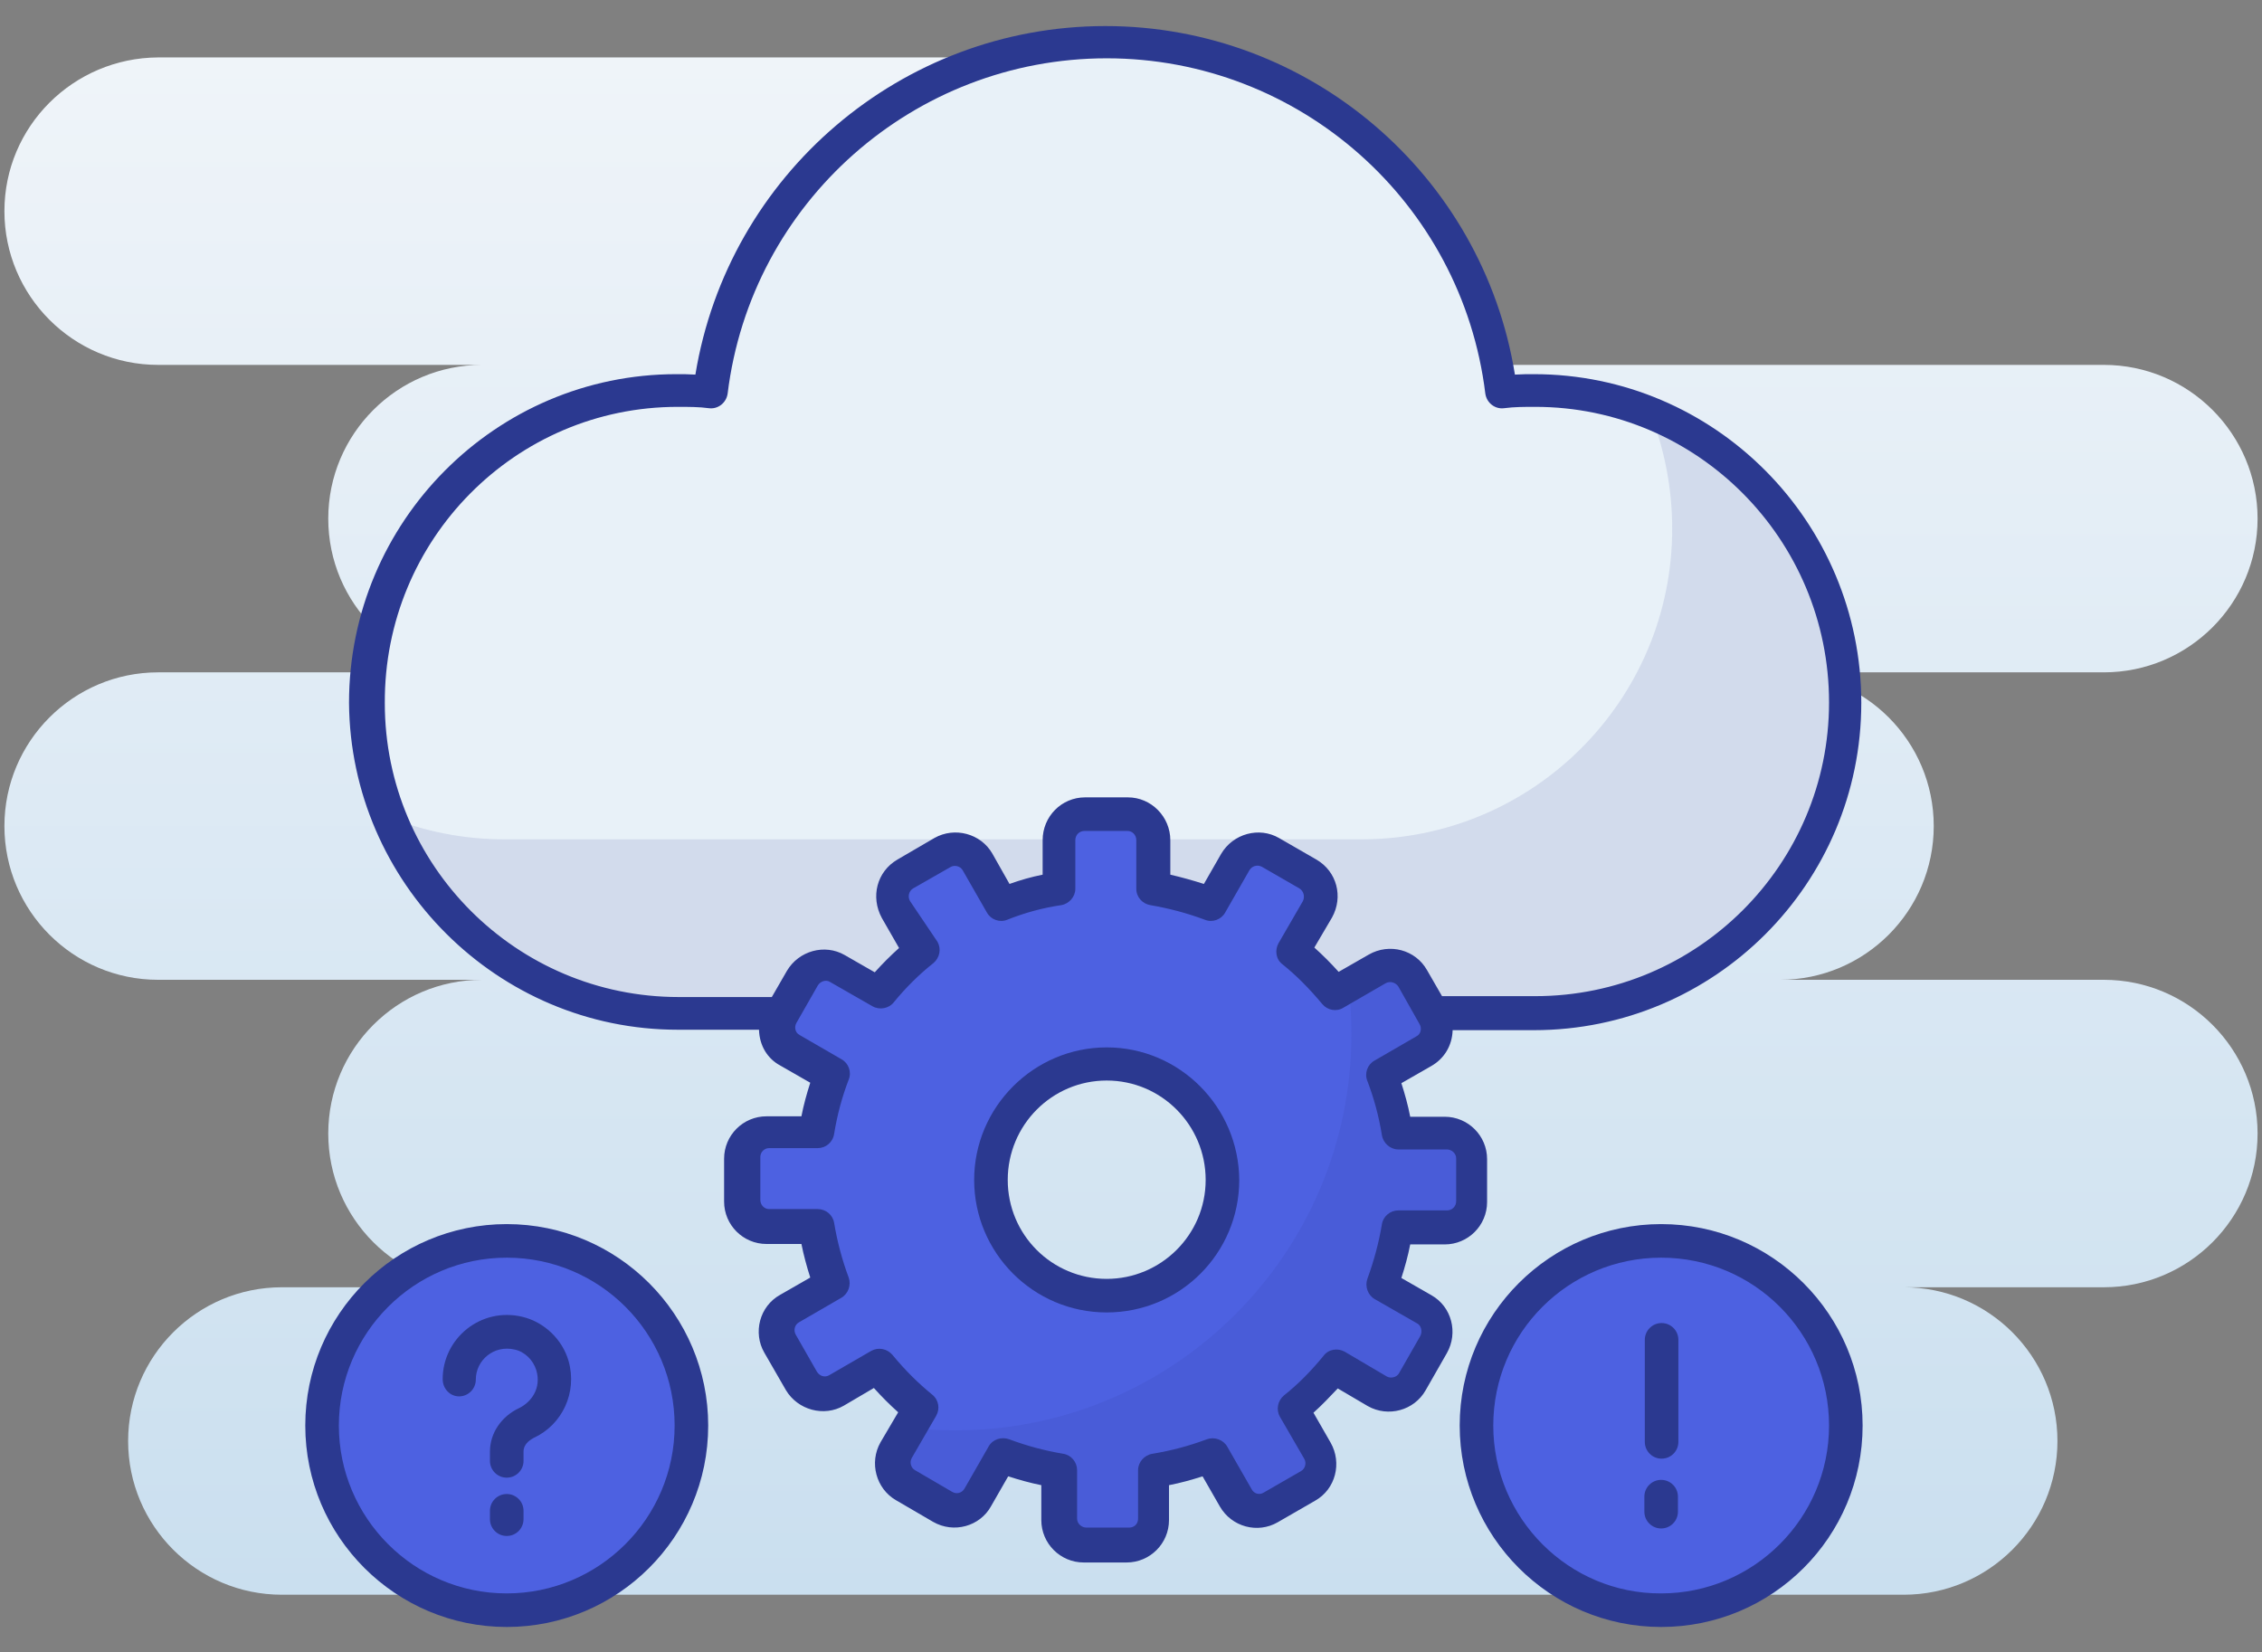 <?xml version="1.0" encoding="utf-8"?>
<!-- Generator: Adobe Illustrator 24.2.1, SVG Export Plug-In . SVG Version: 6.00 Build 0)  -->
<svg version="1.1" id="Layer_1" xmlns:svgjs="http://svgjs.com/svgjs"
	 xmlns="http://www.w3.org/2000/svg" xmlns:xlink="http://www.w3.org/1999/xlink" x="0px" y="0px" viewBox="0 0 512 374"
	 style="enable-background:new 0 0 512 374;" xml:space="preserve">
<rect x="0" y="0" width="512" height="374" fill="#808080" stroke="none"/>
<style type="text/css">
	.st0{fill:url(#SVGID_1_);}
	.st1{fill:#E8F1F8;}
	.st2{opacity:0.12;fill:#2B3990;enable-background:new    ;}
	.st3{fill:#4D61E1;}
	.st4{fill:#2B3990;}
</style>
<g>
	<g id="_x31_4_Cloud_Management">
		<g>
			
				<linearGradient id="SVGID_1_" gradientUnits="userSpaceOnUse" x1="256" y1="13.06" x2="256" y2="360.94" gradientTransform="matrix(1 0 0 -1 0 374)">
				<stop  offset="0" style="stop-color:#CADFEF"/>
				<stop  offset="1" style="stop-color:#EFF4F9"/>
			</linearGradient>
			<path class="st0" d="M476.2,221.8h-73.3c19.2,0,34.8-15.6,34.8-34.8s-15.6-34.8-34.8-34.8h73.3c19.2,0,34.8-15.6,34.8-34.8
				s-15.6-34.8-34.8-34.8H265.4c19.2,0,34.8-15.6,34.8-34.8s-15.6-34.8-34.8-34.8H35.8C16.6,13.1,1,28.6,1,47.8s15.6,34.8,34.8,34.8
				h73.3c-19.2,0-34.8,15.6-34.8,34.8s15.6,34.8,34.8,34.8H35.8C16.6,152.2,1,167.8,1,187c0,19.2,15.6,34.8,34.8,34.8h73.3
				c-19.2,0-34.8,15.6-34.8,34.8s15.6,34.8,34.8,34.8H63.8c-19.2,0-34.8,15.6-34.8,34.8s15.6,34.8,34.8,34.8h367.1
				c19.2,0,34.8-15.6,34.8-34.8s-15.6-34.8-34.8-34.8h45.3c19.2,0,34.8-15.6,34.8-34.8S495.4,221.8,476.2,221.8z"/>
			<path class="st1" d="M417.8,159c0,38.8-31.6,70.3-70.3,70.3H153.4c-38.8,0-70.3-31.6-70.3-70.3c0-39.1,31.6-70.7,70.3-70.7
				c2.4,0,5.1,0,7.5,0.3c5.5-44.6,43.6-79.2,89.5-79.2c46.3,0,84,34.6,89.5,79.2c2.4-0.3,5.1-0.3,7.5-0.3
				C386.3,88.3,417.8,119.9,417.8,159L417.8,159z"/>
			<path class="st2" d="M417.8,159c0,38.8-31.5,70.3-70.3,70.3H153.4c-29.6,0-55-18.4-65.3-44.3c8,3.2,16.8,5,26,5h194.1
				c38.8,0,70.3-31.5,70.3-70.3c0-9.3-1.8-18.2-5-26.3C399.5,103.7,417.8,129.2,417.8,159z"/>
			<path class="st3" d="M327.4,256.4h-11c-0.8-4.5-1.9-8.9-3.5-13l9.5-5.5c2.8-1.6,3.7-5.2,2.2-8l-4.8-8.5c-1.6-2.8-5.2-3.7-8-2.2
				l-9.5,5.5c-2.9-3.4-6-6.6-9.5-9.5l5.5-9.5c1.6-2.8,0.6-6.4-2.1-8l-8.5-4.9c-2.8-1.6-6.3-0.6-7.9,2.2l-5.5,9.6
				c-4.2-1.6-8.5-2.8-13.1-3.6v-11c0-3.3-2.6-5.9-5.8-5.9h-9.7c-3.2,0-5.9,2.6-5.9,5.9v11c-4.5,0.7-8.8,1.9-13,3.6l-5.5-9.6
				c-1.6-2.8-5.1-3.7-8-2.2l-8.4,4.9c-2.8,1.6-3.7,5.2-2.1,8l5.5,9.5c-3.5,2.8-6.7,6-9.5,9.5l-9.6-5.5c-2.8-1.6-6.3-0.6-8,2.2
				l-4.8,8.5c-1.6,2.8-0.6,6.4,2.2,8l9.5,5.5c-1.6,4.2-2.8,8.5-3.5,13h-11c-3.2,0-5.8,2.6-5.8,5.8v9.7c0,3.3,2.6,5.9,5.8,5.9h11
				c0.8,4.5,1.9,8.8,3.5,13.1l-9.5,5.5c-2.8,1.5-3.7,5.2-2.2,7.9l4.8,8.4c1.7,2.8,5.2,3.7,8,2.2l9.6-5.6c2.9,3.5,6,6.7,9.5,9.6
				l-5.5,9.5c-1.6,2.8-0.6,6.4,2.1,8l8.4,4.9c2.8,1.6,6.4,0.7,8-2.2l5.5-9.6c4.2,1.6,8.5,2.8,13,3.5v11c0,3.2,2.6,5.8,5.9,5.8h9.7
				c3.2,0,5.8-2.6,5.8-5.8v-11c4.5-0.8,8.9-1.9,13.1-3.5l5.5,9.6c1.6,2.8,5.2,3.8,7.9,2.2l8.5-4.9c2.8-1.6,3.7-5.2,2.1-8l-5.5-9.5
				c3.5-2.9,6.6-6,9.5-9.6l9.5,5.6c2.8,1.6,6.4,0.6,8-2.2l4.8-8.4c1.6-2.8,0.6-6.4-2.2-7.9l-9.5-5.5c1.6-4.3,2.8-8.6,3.5-13.1h11
				c3.2,0,5.9-2.6,5.9-5.9v-9.7C333.2,259,330.6,256.4,327.4,256.4z M250.5,293.3c-14.5,0-26.2-11.8-26.2-26.2
				c0-14.5,11.7-26.2,26.2-26.2c14.5,0,26.2,11.8,26.2,26.2C276.7,281.5,265,293.3,250.5,293.3L250.5,293.3z"/>
			<path class="st2" d="M333.2,262.2v9.7c0,3.2-2.6,5.9-5.9,5.9h-11c-0.7,4.4-1.9,8.8-3.5,13.1l9.6,5.4c2.7,1.6,3.7,5.2,2.1,8
				l-4.8,8.4c-1.6,2.8-5.2,3.7-8,2.2l-9.5-5.5c-2.9,3.5-6.1,6.7-9.6,9.5l5.5,9.6c1.6,2.7,0.6,6.4-2.1,7.9l-8.5,4.9
				c-2.8,1.6-6.3,0.7-8-2.2l-5.4-9.5c-4.2,1.6-8.5,2.7-13.1,3.5v11c0,3.2-2.6,5.8-5.8,5.8h-9.7c-3.2,0-5.9-2.6-5.9-5.8v-11
				c-4.4-0.7-8.8-1.9-13-3.5l-5.5,9.5c-1.6,2.8-5.2,3.8-8,2.2l-8.4-4.9c-2.8-1.6-3.7-5.2-2.2-7.9l3.1-5.3c3.5,0.4,7,0.6,10.6,0.6
				c49.6,0,89.7-40.2,89.7-89.7c0-3.7-0.2-7.4-0.7-11l6.4-3.7c2.8-1.6,6.4-0.6,8,2.2l4.8,8.4c1.6,2.8,0.6,6.4-2.1,8l-9.6,5.5
				c1.6,4.2,2.8,8.5,3.5,13h11C330.7,256.4,333.2,259,333.2,262.2z"/>
			<path class="st3" d="M417.8,322.7c0,23.1-18.7,41.8-41.8,41.8c-23.1,0-41.8-18.7-41.8-41.8c0-23.1,18.7-41.8,41.8-41.8
				C399.1,281,417.8,299.7,417.8,322.7L417.8,322.7z"/>
			<path class="st3" d="M156.5,322.7c0,23.1-18.7,41.8-41.8,41.8c-23.1,0-41.8-18.7-41.8-41.8c0-23.1,18.7-41.8,41.8-41.8
				C137.8,281,156.5,299.7,156.5,322.7L156.5,322.7z"/>
			<path class="st4" d="M153.4,233.1h18.4c0.1,3.7,2,6.6,4.8,8.1l6.8,3.9c-0.8,2.5-1.5,5-2,7.6h-7.9c-5.3,0-9.6,4.3-9.6,9.6v9.7
				c0,5.3,4.3,9.6,9.6,9.6h7.9c0.5,2.5,1.2,5.1,2,7.6l-6.8,3.9c-4.7,2.6-6.2,8.6-3.6,13.1l4.9,8.5c2.7,4.5,8.6,6.1,13.1,3.5l6.8-4
				c1.8,2,3.6,3.8,5.5,5.5l-4,6.8c-2.6,4.6-1,10.5,3.5,13.1l8.4,4.9c4.7,2.7,10.6,1,13.1-3.5l3.9-6.8c2.5,0.8,5,1.5,7.5,2v7.9
				c0,5.3,4.3,9.6,9.6,9.6h9.7c5.3,0,9.6-4.3,9.6-9.6v-7.9c2.6-0.5,5.1-1.2,7.6-2l3.9,6.8c2.7,4.7,8.6,6.2,13.1,3.6l8.5-4.9
				c4.6-2.6,6.1-8.5,3.5-13.1l-3.9-6.8c1.9-1.7,3.7-3.6,5.5-5.5l6.8,4c4.6,2.6,10.5,1,13.1-3.6l4.8-8.4c2.6-4.6,1.1-10.5-3.5-13.1
				l-6.8-3.9c0.8-2.5,1.5-5,2-7.6h7.8c5.3,0,9.6-4.3,9.6-9.6v-9.7c0-5.3-4.3-9.6-9.6-9.6h-7.8c-0.5-2.6-1.2-5.1-2-7.6l6.8-3.9
				c2.8-1.6,4.7-4.5,4.8-8.1h18.4c40.9,0,74.1-33.2,74.1-74.1c0-41-33.2-74.4-74.1-74.4c-1.4,0-2.8,0-4.3,0.1
				c-7.3-45.3-46.6-78.9-92.7-78.9c-46.2,0-85.4,33.7-92.8,78.9c-1.5-0.1-2.9-0.1-4.3-0.1c-40.9,0-74.1,33.4-74.1,74.4
				C79.3,199.8,112.6,233.1,153.4,233.1L153.4,233.1z M320.6,234.6l-9.5,5.5c-1.6,0.9-2.3,2.9-1.6,4.6c1.5,3.9,2.6,8,3.3,12.3
				c0.3,1.8,1.9,3.2,3.7,3.2h11c1.1,0,2.1,0.9,2.1,2v9.7c0,1.2-0.9,2.1-2.1,2.1h-11c-1.8,0-3.4,1.3-3.7,3.1
				c-0.7,4.2-1.8,8.3-3.3,12.4c-0.6,1.7,0.1,3.7,1.7,4.6l9.6,5.5c0.9,0.5,1.2,1.8,0.7,2.8l-4.8,8.4c-0.5,1-1.9,1.3-2.8,0.8l-9.5-5.6
				c-1.6-0.9-3.7-0.6-4.8,0.9c-2.8,3.4-5.7,6.4-9,9c-1.4,1.2-1.8,3.2-0.9,4.8l5.5,9.5c0.6,1,0.2,2.3-0.7,2.8l-8.5,4.9
				c-1,0.6-2.2,0.2-2.7-0.8l-5.5-9.6c-0.9-1.6-2.9-2.3-4.6-1.7c-4,1.5-8.1,2.6-12.4,3.3c-1.8,0.3-3.2,1.9-3.2,3.7v11
				c0,1.2-0.9,2-2,2h-9.7c-1.1,0-2.1-0.9-2.1-2v-11c0-1.8-1.3-3.4-3.1-3.7c-4.2-0.7-8.3-1.8-12.3-3.3c-1.7-0.6-3.7,0-4.6,1.6
				l-5.5,9.6c-0.6,1-1.8,1.3-2.8,0.7l-8.4-4.9c-0.9-0.5-1.3-1.8-0.7-2.8l5.5-9.5c0.9-1.6,0.6-3.6-0.9-4.8c-3.3-2.7-6.2-5.6-9-9
				c-1.2-1.4-3.2-1.8-4.8-0.9l-9.5,5.5c-1,0.6-2.2,0.2-2.8-0.8l-4.8-8.4c-0.5-0.9-0.3-2.2,0.8-2.8l9.5-5.5c1.6-0.9,2.3-2.9,1.7-4.6
				c-1.5-4-2.6-8.2-3.3-12.4c-0.3-1.8-1.9-3.1-3.7-3.1h-11c-1.1,0-2-0.9-2-2.1v-9.7c0-1.1,0.9-2,2-2h11c1.8,0,3.4-1.3,3.7-3.2
				c0.7-4.3,1.8-8.4,3.3-12.3c0.7-1.7,0-3.7-1.6-4.6l-9.5-5.5c-1-0.5-1.3-1.8-0.7-2.8l4.8-8.4c0.6-1,1.9-1.4,2.8-0.8l9.6,5.5
				c1.6,0.9,3.7,0.5,4.8-0.9c2.7-3.3,5.7-6.3,9-8.9c1.4-1.2,1.8-3.2,0.9-4.8L206,204c-0.6-1-0.3-2.3,0.7-2.9l8.4-4.8
				c1-0.6,2.3-0.2,2.8,0.7l5.5,9.6c0.9,1.6,2.9,2.3,4.6,1.6c4-1.6,8.1-2.7,12.2-3.3c1.8-0.3,3.2-1.9,3.2-3.7v-11
				c0-1.2,0.9-2.1,2.1-2.1h9.7c1.1,0,2,0.9,2,2.1v11c0,1.9,1.4,3.4,3.2,3.7c4.1,0.7,8.3,1.8,12.3,3.3c1.7,0.7,3.7,0,4.6-1.6l5.5-9.6
				c0.6-1,1.8-1.3,2.8-0.8l8.5,4.9c1,0.6,1.3,1.9,0.8,2.9l-5.5,9.5c-0.9,1.6-0.6,3.7,0.9,4.8c3.1,2.5,6,5.4,9,9
				c1.2,1.4,3.2,1.8,4.8,0.8l9.5-5.5c1-0.6,2.3-0.2,2.9,0.7l4.8,8.5C321.9,232.8,321.6,234.1,320.6,234.6L320.6,234.6z M153.4,92.1
				c2.3,0,4.9,0,7,0.3c2.1,0.3,4-1.2,4.3-3.3c5.3-43.3,42.2-75.9,85.8-75.9c43.6,0,80.4,32.6,85.7,75.9c0.3,2.1,2.2,3.6,4.3,3.3
				c2.2-0.3,4.7-0.3,7-0.3c36.7,0,66.5,30,66.5,66.9c0,36.7-29.8,66.5-66.5,66.5h-21.1l-3.4-5.9c-2.6-4.6-8.5-6.2-13.2-3.5L303,220
				c-1.8-2-3.6-3.8-5.5-5.5l4-6.8c2.6-4.7,1.1-10.4-3.5-13.1l-8.5-4.9c-4.5-2.6-10.4-1-13.1,3.6l-3.9,6.8c-2.5-0.8-5-1.5-7.6-2.1
				v-7.8c0-5.3-4.3-9.7-9.6-9.7h-9.7c-5.3,0-9.6,4.3-9.6,9.7v7.8c-2.5,0.5-5,1.2-7.5,2.1l-3.9-6.9c-2.6-4.5-8.5-6.1-13.1-3.5
				l-8.4,4.9c-4.6,2.7-6.1,8.4-3.5,13.2l3.9,6.8c-1.9,1.7-3.8,3.6-5.5,5.5l-6.8-3.9c-4.5-2.6-10.4-1-13.1,3.6l-3.4,5.9h-21.1
				c-36.7,0-66.5-29.8-66.5-66.5C86.9,122.1,116.7,92.1,153.4,92.1L153.4,92.1z"/>
			<path class="st4" d="M376.1,330.2c2.1,0,3.8-1.7,3.8-3.8v-23.1c0-2.1-1.7-3.8-3.8-3.8s-3.8,1.7-3.8,3.8v23.1
				C372.3,328.5,374,330.2,376.1,330.2z"/>
			<path class="st4" d="M379.8,342.2v-3.4c0-2.1-1.7-3.8-3.8-3.8s-3.8,1.7-3.8,3.8v3.4c0,2.1,1.7,3.8,3.8,3.8
				S379.8,344.3,379.8,342.2z"/>
			<path class="st4" d="M103.9,316.1c2.1,0,3.8-1.7,3.8-3.8c0-4.4,4.1-7.9,8.8-6.8c2.3,0.5,4.2,2.4,4.9,4.7c1.2,4.1-1.2,7.2-3.8,8.5
				c-4.1,1.9-6.7,5.7-6.7,9.9v2.1c0,2.1,1.7,3.8,3.8,3.8s3.8-1.7,3.8-3.8v-2.1c0-1.9,1.8-2.8,2.3-3.1c6.5-3,9.9-10.3,7.9-17.4
				c-1.4-4.9-5.5-8.8-10.4-10c-9.5-2.3-18.1,4.9-18.1,14.1C100.2,314.4,101.9,316.1,103.9,316.1L103.9,316.1z"/>
			<path class="st4" d="M114.7,338.2c-2.1,0-3.8,1.7-3.8,3.8v1.9c0,2.1,1.7,3.8,3.8,3.8s3.8-1.7,3.8-3.8V342
				C118.5,339.9,116.8,338.2,114.7,338.2z"/>
			<path class="st4" d="M250.5,237.1c-16.5,0-30,13.5-30,30c0,16.5,13.4,30,30,30s30-13.4,30-30C280.4,250.6,267,237.1,250.5,237.1
				L250.5,237.1z M250.5,289.5c-12.4,0-22.4-10-22.4-22.4c0-12.4,10-22.5,22.4-22.5s22.4,10.1,22.4,22.5
				C272.9,279.5,262.8,289.5,250.5,289.5L250.5,289.5z"/>
			<path class="st4" d="M114.7,368.3c25.1,0,45.6-20.4,45.6-45.6c0-25.1-20.4-45.6-45.6-45.6c-25.1,0-45.6,20.4-45.6,45.6
				C69.1,347.9,89.6,368.3,114.7,368.3z M114.7,284.7c21,0,38,17,38,38c0,21-17.1,38-38,38c-21,0-38-17.1-38-38
				C76.7,301.8,93.7,284.7,114.7,284.7z"/>
			<path class="st4" d="M421.6,322.7c0-25.1-20.4-45.6-45.6-45.6c-25.1,0-45.6,20.4-45.6,45.6c0,25.1,20.4,45.6,45.6,45.6
				C401.2,368.3,421.6,347.9,421.6,322.7z M338,322.7c0-21,17-38,38-38c21,0,38,17,38,38c0,21-17.1,38-38,38
				C355.1,360.8,338,343.7,338,322.7z"/>
		</g>
	</g>
</g>
</svg>
